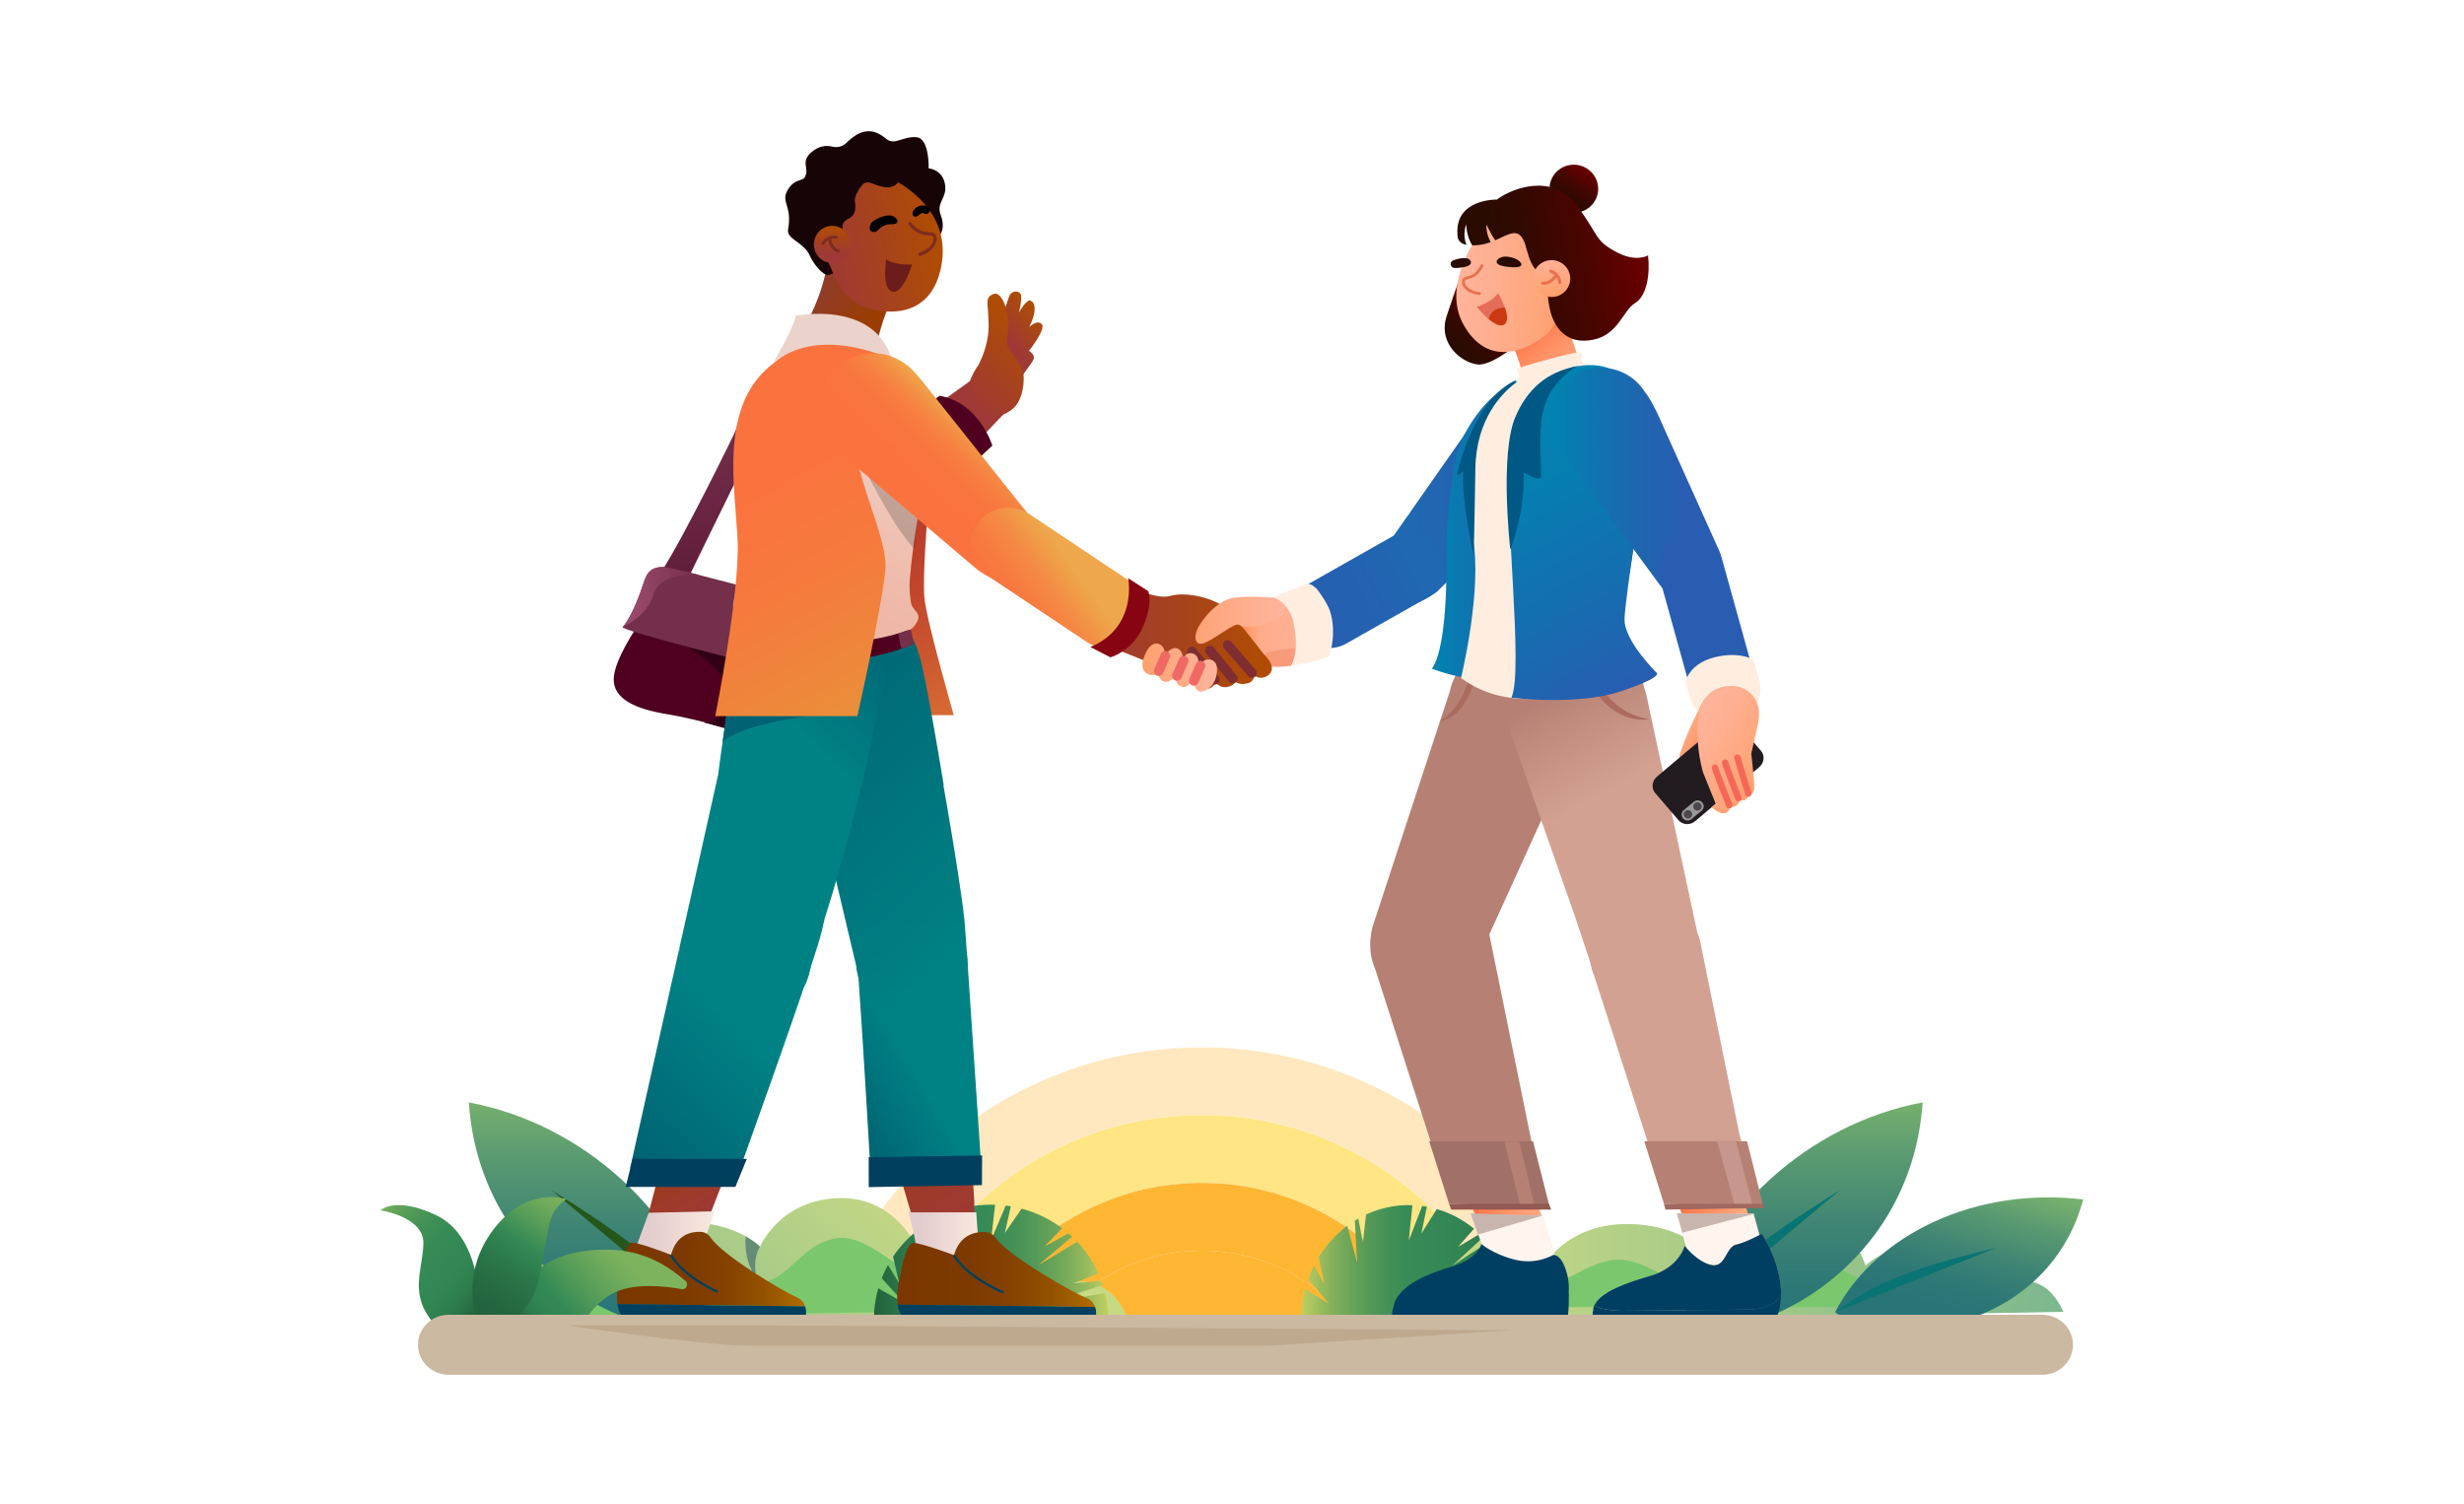 <svg xmlns="http://www.w3.org/2000/svg" width="760" height="464" fill="none" viewBox="0 0 760 464"><g clip-path="url(#a)"><path fill="url(#b)" d="M395.487 185.088c-1.282-.489-2.187-.669-2.187-.669s-.049-.006-.128-.012a10.5 10.5 0 0 0-4.346.762c-3.156 1.107-8.838 3.716-9.382 3.968 0 0-5.774 2.787-6.636 6.233-.862 3.444.529 11.854 19.749 10.247 0 0 3.376.183 5.624-.291 0 0 5.997-2.109 5.884-9.392-.104-6.656-5.465-9.658-8.581-10.843z"/><path fill="url(#c)" d="M384.089 193.214c.276-.015 2.456-.663 3.594-.21s.263 7.073.263 7.073l-7.658-5.361 3.798-1.502z"/><path fill="#E9714D" d="M389.674 201.88s-4.52 2.21-6.159 3.677c0 0 3.886.507 8.721.084l.159-.018c.416.03 3.193.21 5.789-.303 0 0 3.841-1.344 5.251-5.438 0 0-11.284.174-13.758 1.995z" opacity=".32"/><path fill="#FFE584" d="M441.502 372.868c10.266 10.069 18.036 21.893 23.015 34.758-4.979-12.865-12.749-24.692-23.015-34.758"/><path fill="#FFB633" d="M370.722 385.781c-15.257 0-29.688 5.915-40.636 16.653a59 59 0 0 0-4.7 5.193h90.678a59 59 0 0 0-4.7-5.193c-10.951-10.741-25.382-16.653-40.639-16.653z"/><path fill="#FFE8C0" d="M370.721 323.062c-54.577 0-101.054 35.757-116.286 84.565h22.492c4.978-12.865 12.749-24.692 23.015-34.759 19-18.636 44.137-28.9 70.779-28.9s51.78 10.264 70.78 28.9c10.266 10.07 18.036 21.894 23.015 34.759h22.489c-15.232-48.808-61.706-84.565-116.287-84.565z"/><path fill="#FFE584" d="M370.722 343.968c-26.642 0-51.78 10.264-70.78 28.9-10.266 10.069-18.036 21.893-23.015 34.758h23.278c3.759-7.277 8.728-14.013 14.808-19.976 14.975-14.689 34.758-22.779 55.709-22.779s40.734 8.09 55.709 22.779c6.076 5.96 11.046 12.699 14.807 19.976h23.278c-4.978-12.865-12.749-24.692-23.015-34.758-19-18.636-44.137-28.9-70.779-28.9M299.942 363.045c-10.266 10.069-18.036 21.893-23.015 34.758 4.979-12.865 12.749-24.692 23.015-34.758"/><path fill="#FFB633" d="M426.431 387.653c-14.975-14.688-34.761-22.778-55.709-22.778s-40.734 8.09-55.709 22.778c-6.077 5.96-11.046 12.7-14.807 19.977h25.177a59 59 0 0 1 4.7-5.192c10.951-10.741 25.382-16.653 40.636-16.653s29.688 5.915 40.639 16.653a58 58 0 0 1 4.7 5.192h25.177c-3.758-7.277-8.727-14.014-14.807-19.977z"/><path fill="url(#d)" d="M423.443 407.306s2.874-14.92 15.682-11.929c0 0 5.694-12.511 18.816-12.823 11.499-.273 16.988 9.841 16.988 9.841s6.795-14.853 26.92-14.853c15.682 0 22.737 7.696 22.737 7.696s6.272-15.279 25.352-15.279 25.483 20.397 25.483 20.397 8.648-8.57 23.131-5.864c12.544 2.342 18.816 12.676 18.816 12.676s12.022-7.937 19.08 7.456l-213.005 3.879"/><path fill="#7BC76D" d="M453.162 402.207s6.272-11.374 18.293-7.898 13.067-2.528 24.306-5.369c11.238-2.844 21.171 10.108 30.055 7.583 8.886-2.529 11.761-12.004 22.214-13.9 10.455-1.896 20.908 13.27 30.84 12.952 9.933-.315 22.214-1.581 34.762 7.583H434.079s8.624-9.161 19.08-.948z"/><path fill="#63A649" d="M616.176 397.471s-.086 3.014-2.875 5.12c0 0 4.966.105 6.535-6.635 0 0-2.614.711-3.657 1.515zM524.589 385.238c-1.285-1.463-4.431-3.275-4.431-3.275-.646 8.318 3.321 13.162 3.321 13.162-1.294-6.635 1.107-9.89 1.107-9.89z"/><path fill="url(#e)" d="M133.476 406.203s2.869-14.641 15.648-11.707c0 0 5.682-12.277 18.78-12.586 11.477-.27 16.954 9.658 16.954 9.658s6.78-14.577 26.865-14.577c15.649 0 22.691 7.552 22.691 7.552s6.26-14.994 25.3-14.994 25.428 20.016 25.428 20.016 8.63-8.408 23.082-5.757c12.52 2.298 18.78 12.439 18.78 12.439s13.321-5.729 20.364 9.377l-213.889 1.746"/><path fill="#859E59" d="M325.808 396.547s-.086 2.958-2.869 5.024c0 0 4.955.102 6.52-6.511 0 0-2.608.698-3.651 1.484z"/><path fill="#174269" d="M234.411 384.544c-1.282-1.437-4.422-3.213-4.422-3.213-.646 8.165 3.315 12.919 3.315 12.919-1.291-6.512 1.103-9.703 1.103-9.703z" opacity=".47"/><path fill="#7BC76D" d="M322.939 401.574h-.465c-12.241-8.38-24.189-7.193-33.886-6.89-9.912.309-20.343-14.571-30.777-12.712-10.431 1.86-13.303 11.162-22.168 13.642-8.868 2.481-18.78-10.231-29.994-7.442-11.214 2.79-12.26 8.681-24.256 5.271-11.997-3.411-18.257 7.75-18.257 7.75s-.168-.138-.48-.36c-1.355-.987-2.679-1.685-3.954-2.159-5-2.043-13.343-3.021-20.291 7.969l189.617-2.711-5.086-2.361z"/><path fill="url(#f)" d="m450.736 402.162 15.452-5.579a35 35 0 0 0-.4-1.269l-7.979.777 7.107-3.123a36 36 0 0 0-5.987-9.787l-11.022 7.274 9.581-8.849a37 37 0 0 0-1.03-1.014l-6.731 4.011 4.92-5.603c-3.379-2.766-7.266-4.851-11.486-6.065l-4.755 7.549 1.7-8.266q-.718-.132-1.446-.228l-4.138 10.663 1.128-10.915c-.376-.012-.752-.024-1.128-.024a31.2 31.2 0 0 0-13.174 2.915c-.49 4.185-.933 8.069-.933 8.456 0 .42-.713-3.293-1.45-7.226q-.545.31-1.079.642l.709 13.018-3.036-11.425c-3.486 2.606-6.483 5.912-8.817 9.727l1.75 8.273-3.19-5.687a36 36 0 0 0-1.762 4.1l6.364 7.658-7.333-4.547a38 38 0 0 0-1.251 9.706h66.401c0-2.835-.312-5.594-.896-8.237l-16.095 3.078z"/><path fill="url(#g)" d="m323.343 401.91 16.819-5.555a35 35 0 0 0-.434-1.263l-8.685.774 7.734-3.111a35.4 35.4 0 0 0-6.517-9.742l-11.997 7.241 10.431-8.81q-.55-.517-1.122-1.011l-7.327 3.993 5.358-5.579a36.2 36.2 0 0 0-12.502-6.038l-5.174 7.516 1.853-8.23a34 34 0 0 0-1.575-.228l-4.504 10.615 1.229-10.867a36.596 36.596 0 0 0-15.569 2.879c-.535 4.164-1.015 8.033-1.015 8.42 0 .42-.777-3.279-1.578-7.196-.395.207-.789.42-1.174.639l.77 12.958-3.306-11.374a35.9 35.9 0 0 0-9.596 9.682l1.902 8.237-3.471-5.663a35 35 0 0 0-1.917 4.082l6.93 7.625-7.985-4.526a34.8 34.8 0 0 0-1.361 9.664h72.281c0-2.823-.339-5.567-.972-8.201l-17.52 3.063z"/><path fill="url(#h)" d="M218.909 407.969c-8.703-33.675-38.929-61.313-74.311-67.942 3.568 53.143 55.32 76.731 74.311 67.942"/><path fill="#25571C" d="M218.91 407.969c-12.997-17.988-29.493-28.666-48.774-40.877z"/><path fill="url(#i)" d="M518.709 407.969c8.704-33.675 38.93-61.313 74.312-67.942-3.569 53.143-55.321 76.731-74.312 67.942"/><path fill="#097473" d="M518.705 407.969c12.997-17.988 29.493-28.666 48.774-40.877z"/><path fill="url(#j)" d="M566.008 404.736c12.844-24.539 43.978-38.676 76.541-34.753-11.205 41.367-60.923 46.688-76.541 34.753"/><path fill="#097473" d="M566.012 404.736c14.309-10.937 30.633-15.148 49.675-19.854z"/><path fill="url(#k)" d="M285.885 161.632s-1.297 16.005-.777 22.613c.517 6.605 9.067 36.333 9.067 36.333h-17.354V120.473s9.844 4.574 9.067 41.159z"/><path fill="url(#l)" d="m516.085 367.179 3.97 10.84h20.204l-3.107-10.333z"/><path fill="#D3A192" d="M524.332 290.173a16.5 16.5 0 0 0-1.755-4.31c-4.7-8.063-15.223-10.835-23.504-6.191-7.676 4.304-10.725 13.47-7.386 21.209l18.768 58.317q.016.054.033.107l.291.906.049-.018c.223.534.48 1.059.78 1.575 3.764 6.461 12.195 8.681 18.831 4.958 5.933-3.329 8.416-10.282 6.181-16.335l-12.263-60.227-.022.006z"/><path fill="#B68174" d="m507.161 352.017 6.076 19.31 30.648.762-5.018-20.072z"/><path fill="#C7978E" d="m529.641 352.017 5.437 19.817 5.572.213-5.226-20.03z"/><path fill="#A0685F" d="M513.237 371.327H543.8l.431 1.272-30.566.507z"/><path fill="#FFF4EE" d="m540.901 374.348 5.52 20.237-23.477.822-5.651-20.813z"/><path fill="#C8B5AE" d="m541.275 374.347-22.37 5.873-1.728-5.987z"/><path fill="url(#m)" d="M543.819 381.192a6 6 0 0 0-.193-.309c-.131-.21-.208-.321-.208-.321s-4.66 2.598-7.886 3.342c-3.227.741-3.227 7.052-7.526 6.308-4.3-.744-8.373-5.567-8.373-5.567s-1.664 6.308-10.624 8.905c-8.346 2.418-15.443 5.159-17.248 9.122.808.489 3.279 1.641 8.645 1.641 6.811 0 38.355-.372 38.355-.372s8.122.393 10.584-4.488c.147-8.281-4.177-16.044-5.529-18.261z"/><path fill="#003F61" d="M538.755 403.94s-31.544.372-38.354.372c-5.367 0-7.838-1.151-8.645-1.64a5 5 0 0 0-.315.897c-.074.305-.052.578.042.824l-.174-.024s-.587 3.651 1.924 5.507c2.507 1.857 39.788.741 44.446.741 4.657 0 8.245-.372 8.245-.372s.37-.396.822-1.268c1.814-3.063 2.535-6.332 2.593-9.527-2.464 4.88-10.584 4.487-10.584 4.487z"/><path fill="#003F61" d="M543.819 381.192a6 6 0 0 0-.193-.309c-.131-.21-.208-.321-.208-.321s-4.66 2.598-7.886 3.342c-3.227.741-3.227 7.052-7.526 6.308-4.3-.744-8.373-5.939-8.373-5.939s-1.664 6.68-10.624 9.277c-8.346 2.418-15.443 5.159-17.248 9.122.808.489 3.279 1.641 8.645 1.641 6.811 0 38.355-.372 38.355-.372s8.122.393 10.584-4.488c.147-8.281-4.177-16.044-5.529-18.261z"/><path fill="url(#n)" d="m452.189 367.179 3.969 10.84h20.205l-3.107-10.333z"/><path fill="#B68174" d="M459.14 287.206a17.8 17.8 0 0 0-1.884-4.625c-5.046-8.656-16.342-11.632-25.232-6.644-8.242 4.622-11.514 14.461-7.93 22.769l20.147 62.603q.018.06.037.114l.311.972.052-.018q.357.86.838 1.689c4.043 6.934 13.092 9.316 20.214 5.324 6.37-3.573 9.034-11.038 6.633-17.535L459.161 287.2l-.024.006z"/><path fill="#A17168" d="m440.819 352.017 6.137 19.31 30.964.762-5.074-20.072z"/><path fill="#B68174" d="m463.986 352.104 4.951 19.76h4.377l-4.722-19.76z"/><path fill="#935952" d="M446.957 371.327h30.788l.692 1.779h-30.826z"/><path fill="#FFF4EE" d="m475.963 374.912 4.373 14.745h-21.159l-5.504-15.063z"/><path fill="#C8B5AE" d="m475.963 374.912-20.073 5.873-2.33-6.491z"/><path fill="#003F61" d="M483.397 393.173c-.96-3.768-2.19-5.123-2.899-5.606-.343-.297-.798-.474-1.398-.501 0 0-5.116 3.197-11.938 1.458-6.82-1.743-10.251-4.833-10.251-4.833s-.703 4.56-9.587 7.142c-6.257 1.821-11.028 4.098-13.627 6.356 0 0-3.789 2.862-3.829 6.107-.036 3.246 1.636 6.767 7.269 6.227 6-.267 19.45-2.513 25.621-1.602 6.719.993 12.41.279 14.676-1.247l5.244-1.542s2.15-6.329.716-11.956z"/><path fill="#003F61" d="m483.893 398.902-.049.039q-.002-.1-.003-.102l-.156.228c-.719.555-3.251 2.351-6.832 3.122-4.263.921-27.954 2.13-36.581 3.135s-10.29-2.688-10.29-2.688c-.117.3-.217.594-.312.885-.438 1.626-.884 4.982 2.03 7.031 3.957 2.781 19.444-.15 25.642-.027 4.961.099 13.97.177 18.838-.471 0 0 4.734-.441 6.401-1.623 1.495-1.059 1.315-7.924 1.263-9.334q.02-.096.043-.192z"/><path fill="#B68174" d="M487.962 225.335a20.3 20.3 0 0 0 1.376-5.582c1.144-11.44-7.455-21.629-19.204-22.76-10.89-1.047-20.661 6.062-22.942 16.218l-23.642 72.045q-.025.066-.043.132l-.367 1.119.061.018a16 16 0 0 0-.361 2.136c-.917 9.166 5.973 17.328 15.386 18.234 8.418.809 16.002-4.467 18.165-12.145l31.599-69.403-.028-.009z"/><path fill="#AB6B5F" d="M444.069 222.353s6.909.339 10.707-12.364l-1.554-1.184s-2.244 9.823-9.153 13.551z"/><path fill="url(#o)" d="m523.66 288.274-15.954-74.382-.028.006a22 22 0 0 0-.599-1.905c-1.688-10.213-10.716-18.012-21.606-18.012a22.05 22.05 0 0 0-12.259 3.687c-6.63 3.803-8.952 9.469-9.612 14.181-.508 3.612-.083 7.289 1.125 10.733l21.113 60.248 5.557 16.668q.02.068.043.132l.373 1.119.058-.021c.284.657.608 1.305.985 1.937 4.743 7.949 15.204 10.592 23.366 5.903 7.3-4.193 10.285-12.828 7.438-20.291z"/><path fill="#AB6B5F" d="M491.617 212.732s6.4 10.684 17.153 9.058c0 0-10.976-.909-15.447-11.542l-1.706 2.487z"/><path fill="url(#p)" d="M309.199 118.352c-5.009-4.743-9.844-.933-9.844-.933l-54.137 38.873c-10.361 10.163-7.771 15.244-1.554 20.325s20.205-1.017 20.205-1.017l45.85-48.019s4.489-4.487-.517-9.232z"/><path fill="#D94C24" d="m276.299 131.903 13.728-9.655s10.361 1.272 15.541 15.498l-38.856 38.874s-14.764 9.91-24.608.762c-9.844-9.146-1.813-17.784 6.217-25.154 8.031-7.367 27.975-20.325 27.975-20.325z"/><path fill="#4E001E" d="M285.713 125.155s9.661 2.903 15.459 16.743l4.917-4.442s-4.039-13.327-16.336-15.376z"/><path fill="url(#q)" d="M307.527 102.658c.269-.609 3.345-10.597 3.993-11.773.649-1.173 3.104-1.458 3.398.219s-.63 5.294-.63 5.294 2.272-4.11 3.541-3.68c1.269.429 2.266 2.79-.37 8.203 0 0 2.361-2.453 3.844-.975 1.48 1.479-3.929 8.279-3.929 8.279s2.174 1.131 1.324 2.802c-.85 1.67-3.254 4.325-4.428 6.584-1.175 2.255.302 3.221-2.927 4.253s-10.052-5.069-3.819-19.203z"/><path fill="url(#r)" d="M306.273 90.744c-2.535 1.197-1.489 2.439-1.339 9.2.131 5.948-2.312 11.095-3.263 12.871a8.8 8.8 0 0 0-.976 1.499c-1.504 2.556-3.911 7.835-.773 11.489 4.278 4.979 11.675 2.369 13.993-1.509 1.667-2.79 1.857-6.167 1.832-7.844v-.093c-.012-.597-.049-.957-.049-.957l-.033-.006a7 7 0 0 0-.551-1.841c-1.156-2.64-3.856-5.523-4.266-6.689-.679-1.935.401-4.836.116-8.285-.284-3.45-2.153-9.031-4.688-7.835z"/><path fill="#4E001E" d="M196.636 193.096s-7.238 10.421-7.342 16.333 6.116 9.181 16.409 10.849c10.294 1.668 23.517 5.891 23.517 5.891l4.269-21.15-36.391-11.95"/><path fill="#320014" d="M205.653 196.036s19.505 9.02 18.673 18.153c-.832 9.134-7.18 8.669-7.18 8.669l12.079 3.311 4.269-21.149-27.841-8.987z"/><path fill="url(#s)" d="M263.588 105.421s-22.767-8.14-37.207 28.52c0 0-15.224 31.401-22.425 42.434l8.44 1.715s9.052-18.66 18.948-38.693c9.896-20.034 16.003-35.044 32.241-33.976z"/><path fill="#742F4B" d="M231.594 181.507s-19.77-5.201-24.468-6.29c-4.697-1.089-7.385.432-8.926 5.522-1.541 5.087-4.85 11.641-6.177 12.628-1.331.987 41.467 11.653 41.467 11.653z"/><path fill="url(#t)" d="m215.809 177.362-10.306-2.316s-4.944-1.257-6.516 3.377c-1.569 4.635-4.334 12.52-6.964 14.947 0 0 7.682-3.176 9.575-10.102s14.211-5.906 14.211-5.906"/><path fill="url(#u)" d="m300.664 378.673-.168-8.237-4.282-70.878-.094-1.575q.016-.175.024-.35a12.6 12.6 0 0 0-.856-3.297c-1.866-4.58-6.153-7.835-11.067-8.962a18.55 18.55 0 0 0-7.854.53c-2.146.621-4.027 1.587-5.581 2.79-.247.156-.519.36-.816.621a6 6 0 0 0-.679.714c-2.297 2.363-3.523 5.336-3.336 8.359v.51c0 .39.012.819.033 1.302.058 4.013.49 21.189 3.548 33.562q.235.948.483 1.889l-.181-.369 5.756 20.523 6.945 23.573c.052.282.104.555.153.81h.061q.131.554.354 1.104a8.3 8.3 0 0 0 1.419 2.297c2.37 2.739 6.462 4.026 10.224 2.94 3.853-1.113 6.162-4.373 5.911-7.853z"/><path fill="url(#v)" d="M264.197 295.539a16.471 16.471 0 0 0 .606 6.215c-.239-3.23-.422-5.372-.523-5.849q-.028-.139-.08-.363z"/><path fill="url(#w)" d="M298.453 297.174q-.09-1.314-.178-2.538c-1.201-8.144-8.345-14.401-16.984-14.401s-16.3 6.722-17.092 15.304l.08.363c.101.48.284 2.618.523 5.849 1.189 16.14 3.715 59.54 3.715 59.54l34.242.477s-2.71-41.738-4.306-64.594"/><path fill="#00405E" d="m267.927 356.93.022.77.006 8.462 34.914-.621.052-9.148z"/><path fill="url(#x)" d="M282.492 386.409c-.119.438.303-.399-.238-3.893-.33-2.142-2.034-8.567-2.034-8.567h20.902l.908 13.237-3.862 4.283-10.452.78-5-4.673-.227-1.167z"/><path fill="url(#y)" d="M276.874 402.405c-.294-1.988-.196-4.85.761-8.953.694-4.179 1.881-7.955 2.991-9.431l.043-.108v.051c.293-.372.581-.585.85-.6.459-.036 1.251.111 2.242.345v.015c3.838.927 10.501 3.42 10.501 3.42 1.774-6.317 6.538-7.226 9.547-7.133h.046a4.1 4.1 0 0 1 3.22 1.758c3.844 5.504 22.832 16.326 27.612 18.411.138.057.257.114.364.156 1.651.66 2.446 1.823 2.792 3.029l-.208-.228-60.764-.726z"/><path fill="#00405E" d="m337.734 407.57-58.14-.695s-1.315-.321-2.166-2.373l-.021-.024-.009-.054a9 9 0 0 1-.52-2.019l60.764.726.208.228c.587 2.046-.116 4.208-.116 4.208zM309.26 398.952l.318-.626c-.11-.045-11.175-4.698-14.976-11.345l-.679.315c3.921 6.86 14.872 11.465 15.334 11.656z"/><path fill="url(#z)" d="M298.276 294.636c-.382-5.408-.685-9.454-.841-11.146-.461-4.955-3.192-22.952-6.471-41.348l.12.03s-5.095-31.252-7.279-39.129c-2.183-7.876-5.581-11.179-5.581-11.179h-36.146c-1.465 10.229 1.437 24.575 3.507 32.908.97 4.823 2.358 10.294 4.349 16.716 1.453 4.679 2.973 9.97 4.459 15.375a48172 48172 0 0 0 10.254 43.406l.045-.042q.054.715.117 1.521c2.067 7.019 8.663 12.154 16.486 12.154 9.443 0 17.104-7.481 17.162-16.731l-.178-2.538z"/><path fill="#282828" d="M231.529 303.689c2.309.759 3.939 2.855 3.951 5.243.006.99-.257 1.941-1.095 2.492-2.321 1.521-9.727-.417-11.229-2.93s-1.318-7.127.089-7.244c0 0 0-3.104.819-3.437.823-.333 1.985.141 1.985.141l.771-3.798 6.049 1.182-.53 3.845s3.533-.051 3.34.897c-.193.951-.336 2.28-.82 2.184-.483-.093-2.856-.804-2.856-.804s.728 1.377.147 1.755c-.581.381-1.548.192-1.548.192s.389.105.927.282"/><path fill="url(#A)" d="M249.232 199.699c-11.55-1.257-21.957 6.908-23.238 18.237q-.082.733-.113 1.461l-7.202 58.778-.162 1.323-.144 1.146a14.6 14.6 0 0 0 .156 4.625c.404 3.992 2.771 7.415 6.138 9.334a12.55 12.55 0 0 0 7.333 1.593c5.923-.51 10.654-5.093 11.263-10.879 2-.561 5.859-4.053 7.562-9.227l.056-.165 14.755-46.297a20.3 20.3 0 0 0 2.183-7.139c1.282-11.329-7.043-21.536-18.593-22.793z"/><path fill="#333" d="M241.083 283.658c-3.82.24-6.471-2.157-8.465-5.084-1.526-2.241-3.278-4.569-6.284-4.626-.746-.015-.646.75.079.81 3.593.291 5.321 6.599 7.41 8.882 1.954 2.136 4.391 2.423 7.26 1.602.975-.279 1.052-1.65 0-1.584"/><path fill="#545454" d="M223.395 298.886s-.061-1.967 2.799-1.313c2.859.656 8.941 1.85 8.941 1.85s-8.697-.954-9.792-.834c-1.094.12-2.097 2.664-2.097 2.664l.153-2.364z"/><path fill="#888" d="M231.227 211.988s-1.429.192-2.588 4.134c-1.437 4.886-.094 5.825 1.055 5.921 1.15.093.768-3.288 2.682-6.86 1.499-2.793 1.245-4.229-1.149-3.195"/><path fill="#777676" d="M231.203 276.411s4.275 7.145 8.409 7.316c5.78.24 6.759-3.022 6.759-3.022s-2.627 2.305-7.584.716c-3.364-1.079-6.383-3.658-7.584-5.01"/><path fill="url(#B)" d="m276.214 189.156-9.498-1.356h-19.168c-11.138 0-16.318 3.047-19.168 11.179-2.569 7.328-6.187 34.671-6.878 39.998l-11.263 50.362q-.06.215-.116.429l-.187.831a19.7 19.7 0 0 0-.379 3.842c0 11.029 9.113 19.968 20.358 19.968 8.688 0 16.104-5.342 19.024-12.859l.578-1.722c.483-1.697.749-3.488.756-5.336v.036c0 1.869-.267 3.672-.756 5.387 1.74-5.21 3.067-9.367 3.676-11.653.398-1.491.844-3.428 1.327-5.702l-.061.429s13.816-42.008 21.758-93.839z"/><path fill="url(#C)" d="M249.517 299.918q-.28.843-.578 1.722.327-.845.578-1.722"/><path fill="url(#D)" d="m209.936 290.688.187-.831a18 18 0 0 0-.187.831"/><path fill="#006272" d="M223.958 220.83h25.664s-20.425 2.372-26.709 7.957l1.049-7.957"/><path fill="url(#E)" d="m209.472 338.138 23.868-.474-14.33 36.99-19.196.438z"/><path fill="url(#F)" d="M229.915 275.325c-9.602 0-17.645 6.521-19.792 15.295l-.186.831a19.5 19.5 0 0 0-.37 3.455c0-.126-.009-.249-.009-.378 0-1.314.134-2.598.379-3.842l-15.578 69.648 33.841.24s12.293-34.065 19.761-56.049q.547-1.03.976-2.123.293-.879.578-1.722c.489-1.716.755-3.518.755-5.387 0-11.029-9.113-19.968-20.358-19.968z"/><path fill="url(#G)" d="m195.343 386.994 4.749-12.922 20.331-.462-6.126 17.544-12.605.675z"/><path fill="#00405E" d="M192.979 366.092h33.844l3.544-8.655h-35.229z"/><path fill="url(#H)" d="M190.435 402.234c-.278-1.98-.183-4.823.728-8.905.661-4.158 1.792-7.91 2.85-9.38q.018-.054.04-.108v.051c.281-.369.554-.582.807-.597.438-.036 1.19.111 2.132.342v.015c3.651.921 9.985 3.396 9.985 3.396 1.691-6.284 6.22-7.187 9.082-7.1h.043c1.248.042 2.373.714 3.061 1.748 3.655 5.472 21.7 16.222 26.245 18.294.131.057.244.114.345.156 1.572.654 2.324 1.812 2.655 3.012l-.196-.228-57.777-.69z"/><path fill="#00405E" d="m248.298 407.339-55.281-.659s-1.251-.318-2.055-2.358l-.021-.024-.01-.054a9.2 9.2 0 0 1-.495-2.007l57.776.69.196.228c.557 2.034-.113 4.184-.113 4.184zM221.227 398.785l.303-.624c-.107-.045-10.624-4.667-14.232-11.275l-.646.315c3.725 6.821 14.132 11.392 14.575 11.584"/><path fill="#4E001E" d="m229.956 192.206-1.404 5.645s10.22 6.155 27.171 5.927c16.924-.225 25.502-5.138 25.502-5.138l-1.82-7.226z"/><path fill="url(#I)" d="M244.071 107.149c8.679-11.788 10.651-23.507 10.651-23.507q.062-.08.122-.156c5.796-7.49 26.707-2.232 21.955 5.72a46.6 46.6 0 0 0-3.551 7.37c-2 5.255-2.936 10.219-4.29 14.799-1.973 6.671-33.566 7.562-24.887-4.226"/><path fill="#170406" d="M288.937 73.596s3.177-2.109 1.214-7.289c-1.444-3.81 1.881-5.069 1.382-9.1-.611-4.955-5.101-5.276-5.101-5.276s.331-9.317-3.813-9.623c-4.141-.306-6.679 2.625-9.217.55-2.539-2.08-4.933-3.072-8.028-1.87-1.556.606-3.085 1.89-4.223 3.015-1.153 1.143-2.813 1.626-4.391 1.233-2.221-.555-4.428-.084-6.493 1.733-3.581 3.156-.391 4.878-2.061 7.733-.725 1.236-3.107.384-5.153 3.738-2.446 4.007 1.379 4.703.025 12.364-.535 3.03 4.862 3.818 6.734 8.113 1.107 2.54 4.021 6.053 5.611 5.894 1.593-.159 33.511-11.215 33.511-11.215z"/><path fill="url(#J)" d="M255.145 68.857c3.921-4.001 2.294-6.647 6.373-11.107 4.08-4.458 11.875-3.372 11.875-3.372s20.942 8.282 16.85 28.112c-3.364 16.296-17.486 14.334-23.71 12.226q-.041-.014-.082-.027a19.7 19.7 0 0 1-6.526-5.154 29 29 0 0 1-1.33-2.027q.063-.089.094-.126c.04-.036.043-.051 0 0a.6.6 0 0 1-.119.084 27 27 0 0 1-1.679-3.297 1.5 1.5 0 0 0-.14-.348l-.811-1.994s-4.715-8.978-.795-12.976z"/><path fill="#7F2B20" d="M287.438 76.802c-.939.903-2.217 1.632-3.526 2.109a.514.514 0 0 1-.658-.297.5.5 0 0 1 .3-.645c3.257-1.188 4.517-3.095 4.318-4.463-.113-.789-.205-.795-1.324-.888-.477-.039-1.067-.087-1.801-.234-2.56-.516-4.398-2.981-4.474-3.087a.5.5 0 0 1 .116-.701.517.517 0 0 1 .713.114c.015.024 1.685 2.255 3.85 2.69.672.135 1.229.18 1.679.22 1.131.092 2.024.164 2.25 1.745.184 1.275-.431 2.453-1.449 3.434z"/><path fill="#6C1C1A" d="M281.313 81.572s-4.948.45-7.985-1.57c0 0-1.428 9.155 1.911 9.971s6.074-8.401 6.074-8.401"/><path fill="#000" d="M270.698 67.408s3.422-1.734 5.086-.561c1.663 1.17 1.046 1.964.391 2.156-1.318.384-1.761-.147-3.458.567-1.698.711-2.025 2.076-3.236 1.986-.988-.075-1.529-.882-1.168-1.716s.03-1.212 2.382-2.43zM285.57 63.49s-1.915-.59-3.361.891c-1.447 1.482-.581 2.646.428 2.43.774-.165.948-.957 1.798-1.086.85-.126 1.144.74 1.936.009.792-.732.529-1.764-.807-2.244z"/><path fill="#170406" d="M279.115 49.708c-1.691-1.227-6.168-3.857-13.899-3.452s-14.309 10.243-14.309 10.243-1.544 2.958-1.725 5.324a.8.8 0 0 0-.128.222c-1.08 2.736 1.581 11.194 1.672 13.723.089 2.528 3.566 4.298 6.673 2.204s2.67-4.625 2.462-7.294c-.076-.966.135-1.647.434-2.127a4.3 4.3 0 0 1 1.334-1.053c2.091-1.086 2.425-2.702 2.07-5.2-.11-.78.085-1.609.413-2.376.281-.492.538-1.008.81-1.494.618-.948 1.236-1.599 1.236-1.599 1.932-1.53 3.296.519 6.966.918s4.223-2.64 5.89-3.189l2.192-1.193c-.648-1.63-1.397-3.156-2.088-3.66z"/><path fill="url(#K)" d="M252.665 79.433c-2.177-2.235-2.159-5.861.043-8.099 2.202-2.237 5.752-2.24 7.93-.006s2.159 5.861-.043 8.1c-2.202 2.237-5.752 2.24-7.93.005"/><path fill="#7F2B20" d="M258.295 77.787c.132.038.217.053.236.056a.487.487 0 0 0 .562-.371c.049-.246-.122-.48-.385-.525-.089-.015-1.914-.393-2.361-3.339-.037-.249-.284-.42-.547-.38-.263.038-.447.27-.41.518.462 3.024 2.254 3.84 2.908 4.04z"/><path fill="#7F2B20" d="M253.681 75.567a.5.5 0 0 0 .566-.204 3.64 3.64 0 0 1 3.562-1.737.49.49 0 0 0 .566-.366c.052-.246-.119-.483-.379-.531-.994-.18-3.232.045-4.578 2.169a.44.44 0 0 0 .165.624q.048.025.095.042z"/><path fill="url(#L)" d="M266.892 106.159c-21.337-8.117-41.483 11.773-39.487 36.945 1.046 13.179 1.15 25.513 1.016 34.275-.419 1.467-1.71 5.267-2.282 9.064-.192 1.284.734 3.543 1.612 4.686l1.266 1.127s7.541 5.759 24.119 6.098c11.199.228 20.893-1.706 26.829-3.941 0 0 1.434.156 2.933-2.666 1.495-2.823-1.612-3.276-1.958-6.098s-.691-4.293 0-10.163q.051-.444.034-.726c.789-6.914 1.869-13.86 2.755-19.511 2-12.763 4.505-40.983-16.834-49.099z"/><path fill="#000" d="M267.741 146.655s8.336 16.6 14.309 22.698c0 0 .825-9.956 1.529-13.63z" opacity=".19"/><path fill="#EBD3CB" d="M238.225 112.341s6.477-10.873 7.253-14.952c0 0 24.092-4.893 29.529 13.32 0 0-27.458-9.241-36.782 1.632"/><path fill="#742F4B" d="M277.078 195.409s.691 4.325.951 4.559 3.887-1.256 3.887-1.256l-.952-4.56z"/><path fill="url(#M)" d="M275.007 110.709s-11.226 2.562-11.914 18.825 10.706 35.571 10.015 45.733c-.691 10.163-8.663 45.614-8.663 45.614h-43.838s7.599-37.821 6.908-54.081-6.217-42.686 11.743-55.218c0 0 10.707-11.224 35.746-.87z"/><path fill="url(#N)" d="M389.728 201.712s-8.562-11.311-11.987-14.29-11.899-4.988-16.676-3.632c-4.021 1.14-10.535-2.043-10.535-2.043l-.028.069a10 10 0 0 0-4.012-.834c-5.462 0-9.893 4.344-9.893 9.704 0 4.265 2.807 7.886 6.707 9.184l-.007.018s23.248 9.086 24.254 10.391 4.184 2.558 5.541 2.024 1.899-1.751 1.899-1.751 1.462 1.886 3.744 1.298 2.244-1.637 2.244-1.637 1.061 1.199 3.798.563c2.187-.506 2.016-2.54 2.016-2.54 2.244 1.863 4.431 0 4.431 0 3.092-2.454-1.502-6.527-1.502-6.527z"/><path stroke="#7F2D30" stroke-linecap="round" stroke-linejoin="round" stroke-width="3" d="m386.15 207.599-7.477-8.644M380.233 209.308l-7.012-8.671M374.696 209.632l-7.015-8.671"/><path fill="url(#O)" d="m317.579 159.122-7.603-9.545v.081s-.724-.945-1.951-2.531l-23.685-29.735c-1.758-2.06-3.119-3.563-3.834-4.169a19.3 19.3 0 0 0-7.156-3.797c-8.309-1.92-16.942 2.621-19.909 10.81-2.501 6.905-.223 14.353 5.135 18.765-.471-.237-.725-.363-.725-.363l42.914 36.477s6.719 5.981 13.728 4.232a8 8 0 0 0 1.807-.555 11 11 0 0 0 1.23-.729q.134-.082.269-.168.165-.108.284-.234.284-.216.554-.452.06-.053.116-.111c7.688-7.655-1.18-17.982-1.18-17.982z"/><path fill="url(#P)" d="M357.171 207.219s-.813 1.865-3.201.641c-2.049-1.049-2.068-3.512-.413-6.79 1.654-3.279 3.987-2.961 4.994-1.656s.626 2.687.626 2.687 2.141-2.852 4.043-2.054 1.606 3.539 1.606 3.539.758-2.771 3.119-2c2.364.77 1.633 3.992 1.633 3.992s1.682-2.826 4.043-2.055c2.364.771 1.884 4.056 1.281 5.831-.786 2.319-2.982 4.263-4.856 3.921-1.875-.345-2.095-3.966-2.095-3.966s-1.193 3.249-3.553 2.481c-2.364-.771-1.606-3.54-1.606-3.54s-1.709 2.373-3.581 2.028c-1.875-.345-2.04-3.059-2.04-3.059"/><path stroke="#EF6A64" stroke-linecap="round" stroke-linejoin="round" stroke-width="3" d="m359.422 202.317-2.034 4.662M365.07 203.802l-2.034 4.664M370.257 205.316l-2.03 4.662"/><path fill="url(#Q)" d="m304.426 177.467 30.787 20.538c5.315 3.545 12.554 2.194 16.169-3.019 3.614-5.213 2.235-12.313-3.08-15.858l-30.787-20.538c-5.315-3.545-12.554-2.194-16.169 3.019-3.614 5.213-2.235 12.313 3.08 15.858"/><path fill="#870512" d="M347.985 178.346s2.966 15.156-11.661 21.221l6.165 3.183s6.557-1.731 9.887-9.05 1.814-11.338 1.814-11.338l-6.208-4.016z"/><path fill="url(#R)" d="M485.125 128.413c-3.278-7.343-11.618-10.97-19.248-8.672a18.15 18.15 0 0 0-6.437 3.95c-.63.603-1.807 2.073-3.318 4.08l-20.232 28.867c-1.046 1.536-1.664 2.454-1.664 2.454v-.075l-6.495 9.265s-7.624 10.066.024 16.617l.116.093c.707.528 1.471.966 2.282 1.308 4.397 1.572 9.651-1.269 13.302-3.944.068-.102.141-.201.205-.306l35.612-34.306c6.388-4.103 9.018-12.241 5.853-19.331"/><path fill="url(#S)" d="M387.716 193.052c2.361-.678 12.318-2.766 7.77-7.961-1.281-.489-2.186-.669-2.186-.669s-7.37-.765-12.618-.06c-5.248.708-9.774 6.56-11.223 9.439-1.453 2.88-.853 6.035 2.7 4.233 3.554-1.806 6.652-4.38 9.034-5.318.51-.201 1.082-.018 1.685.404 0 0 2.48.612 4.841-.066z"/><path fill="url(#T)" d="M429.724 165.309 404.17 179.78c-4.915 2.783-6.598 8.947-3.761 13.767l.762 1.294c2.837 4.82 9.121 6.472 14.036 3.689l25.554-14.471c4.914-2.783 6.598-8.947 3.761-13.767l-.762-1.294c-2.837-4.82-9.121-6.472-14.036-3.689"/><path fill="#FFEEE0" d="M410.031 187.938c-.899-2.01-1.996-3.666-2.831-4.874a2 2 0 0 0-.159-.246q-.088-.116-.19-.246c-.633-.867-1.07-1.347-1.07-1.347l.012.135c-.921-.909-2.104-1.653-3.379-1.062-1.979.915-4.768 1.875-7.153 2.814-2.385.938-1.954 1.31-1.954 1.31s3.33 1.14 5.269 6.092l.012-.021s2.719 9.224-.349 14.791c2.065-.321 7.835-1.176 11.459-2.745.159-.198.281-.372.373-.504.587-1.841 2.165-7.906-.04-14.094z"/><path fill="url(#U)" d="M464.909 102.985s4.48 8.645 4.492 12.883c.012 4.241-5.908 11.524-4.535 12.949s11.52-2.352 14.743-6.227 8.214-9.319 8.214-9.319l-7.095-20.94-15.816 10.654z"/><path fill="url(#V)" d="M450.635 84.73s-1.554 4.065-4.404 12.703c-2.85 8.639 4.664 14.482 9.584 14.992 4.921.507 14.765-8.384 14.765-8.384z"/><path fill="url(#W)" d="M477.886 75.669c-4.97-2.223-4.487-5.183-9.768-7.76-5.278-2.58-9.297.804-9.297.804s-15.348 17.571-7.296 31.63c8.049 14.058 20.877 6.749 25.663 2.651l.065-.051c1.574-1.751 3.021-4.022 3.941-6.946.193-.81.34-1.587.447-2.298a2 2 0 0 0-.132-.078c-.058-.03-.049-.018 0 0 .031.012.08.027.138.033.245-1.656.287-2.96.294-3.563a1.3 1.3 0 0 1 0-.363l-.007-2.082s.924-9.755-4.045-11.977z"/><path fill="#2A0B00" d="M448.91 80.069s3.376-1.12 4.45.114c1.073 1.232-.569 2.024-1.716 2.18-1.146.156-3.257.678-3.893-.099s-.364-1.847 1.159-2.195M461.712 80.378s.801-1.56 3.461-1.185c2.661.375 4.172 1.67 4.104 2.445-.07.773-1.669.902-3.397.761-1.728-.14-4.838-.546-4.168-2.021"/><path fill="#E9714D" d="M452.852 89.838c.967.597 2.19.99 3.389 1.158a.443.443 0 0 0 .501-.372.44.44 0 0 0-.379-.495c-2.985-.417-4.416-1.817-4.511-3.02-.055-.693.022-.717.951-1 .395-.12.887-.269 1.48-.527 2.071-.906 3.156-3.35 3.199-3.452a.435.435 0 0 0-.232-.576.45.45 0 0 0-.584.228c-.009.02-.997 2.234-2.746 3-.545.236-1.01.377-1.383.491-.939.285-1.682.51-1.572 1.902.089 1.122.835 2.015 1.884 2.666z"/><path fill="url(#X)" d="M486.749 65.527c4.08-.703 6.803-4.543 6.082-8.578s-4.615-6.737-8.696-6.035-6.803 4.543-6.082 8.578 4.615 6.737 8.696 6.035"/><path fill="url(#Y)" d="M498.115 77.516c-6.541-3.638-4.82-4.994-12.055-14.511-7.235-9.518-19.474-5.118-24.352-1.455 0 0-12.908-.273-12.171 10.645-.067 1.86.869 2.955 2.801 3.339l-.018-.073s-1.349-2.669-.089-6.26c0 0 .114 3.98 1.912 6.489q.926 0 2.043-.13c1.302-.15 2.501-.482 3.611-.884-.364-.64-1.495-2.847-1.293-5.454 0 0 1.25 2.925 2.697 4.896 3.507-1.515 6.009-3.339 7.877-1.305 2.661 2.894 1.227 9.847 8.224 13.054 0 0-.331 6.16 1.079 10.81 1.41 4.649 4.96 9.673 12.893 8.132s9.303-9.068 13.009-11.293c3.707-2.226 4.713-9.044 4.046-14.752 0 0-3.676 2.397-10.217-1.242z"/><path fill="url(#Z)" d="M479.578 91.522c3.128-.538 5.215-3.48 4.661-6.573-.553-3.092-3.537-5.162-6.664-4.624-3.128.538-5.214 3.48-4.661 6.572s3.537 5.163 6.664 4.625"/><path fill="#E9714D" d="M475.941 87.823a1.3 1.3 0 0 1-.236-.042.47.47 0 0 1-.339-.576.476.476 0 0 1 .578-.336c.086.02 1.89.41 3.593-2.16a.48.48 0 0 1 .658-.135c.22.144.281.435.137.651-1.749 2.64-3.718 2.673-4.391 2.595z"/><path fill="#E9714D" d="M481.06 87.627a.47.47 0 0 1-.419-.42c-.263-2.492-2.34-3.05-2.428-3.071a.47.47 0 0 1-.346-.57.477.477 0 0 1 .575-.342c.972.237 2.878 1.356 3.144 3.89a.47.47 0 0 1-.529.516z"/><path fill="#E66C5A" d="M464.17 94.857c-.823-2.305-2.101-4.44-2.101-4.44-1.976 2.89-6.56 4.23-6.56 4.23s1.658 2.087 3.612 3.748l.03-.144s.557-3.466 5.019-3.394"/><path fill="#CB3913" d="M464.017 100.076c1.275-.91.899-3.135.153-5.22-4.462-.071-5.019 3.396-5.019 3.396l-.03.144c1.709 1.452 3.642 2.574 4.896 1.68"/><path fill="url(#aa)" d="M477.401 115.718c-1.04-.126-3.306-.195-6.171.615-10.759 2.733-17.884 13.6-20.713 20.202-3.339 7.792-4.489 31.507-4.489 31.507l.125-.234q-.042.551-.079 1.109s1.018 29.821-4.422 37.323c0 0 16.578 6.752 29.529 2.001s10.361-92.019 6.217-92.52z"/><path fill="#FFEEE0" d="M503.605 130.446c-.027-.132-.058-.258-.085-.393-3.624-17.229-17.281-17.7-24.963-16.5-1.618.147-2.725.306-4.493 1.005q-.07.02-.131.039-.087.042-.175.084c-1.183.489-2.663 1.211-4.758 2.315-6.333 3.333-10.303 10.783-10.303 10.783l.083-.018c-6.428 11.012-6.838 26.057-4.544 37.869 3.125 16.081-3.6 43.514-3.6 43.514 21.101 15.492 49.422-1.869 49.422-1.869-.566-9.259.083-23.558 3.633-56.756.887-8.294.697-14.872-.083-20.07z"/><path fill="#005885" d="M454.524 171.033s-3.838-16.543-3.177-25.691l-1.383 1.05c-.241.183-.575-.042-.504-.342 1.006-4.269 6.015-22.946 17.715-28.604.379-.183.694.354.355.609-4.272 3.216-12.217 11.215-12.459 26.381-.33 20.778-.547 26.594-.547 26.594zM494.153 154.601l8.462 22.358 1.727-11.179z"/><path fill="#FFEEE0" d="M467.731 117.902s.921-1.413.808-1.977-.288-1.466-.749-1.976c-.462-.51 17.902-5.42 19.4-5.306 1.499.114.404 1.637.633 2.54s3.165 3.276 3.165 3.276z"/><path fill="url(#ab)" d="M510.964 207.503s-10.117-9.868-9.89-16.647c.226-6.779 5.379-38.108 6.055-47.668.327-4.628.021-11.539-2.56-17.595l-.024-.084c-1.973-6.281-3.799-9.736-8.224-11.848-4.431-1.833-9.272-.729-9.272-.729l-.027-.072c-.266.048-.419.081-.419.081s-19.171 2.955-20.976 24.161 4.401 69.397.566 78.086c0 0 20.183 2.568 33.716-1.952 13.532-4.521 11.051-5.736 11.051-5.736z"/><path fill="#005885" d="M486.453 112.94c-9.945 1.872-15.544 7.571-19.067 15.745-4.893 11.35-1.553 40.82-1.553 40.82s4.584-11.017 4.146-23.741l.325.114c1.012.606 4.088 2.34 4.853 1.494.541-.597-.545-9.368.26-17.604.627-6.428 4.168-12.238 9.608-15.874z"/><path fill="url(#ac)" d="M530.388 170.129s-15.052-33.426-18.392-40.88c-2.312-5.159-3.905-7.451-4.666-8.372-3.006-4.793-8.551-7.826-14.67-7.412-8.777.594-15.4 8.057-14.795 16.666a15.3 15.3 0 0 0 1.599 5.822l-.146.063.727.989a15.7 15.7 0 0 0 1.686 2.295l29.849 40.604s7.095 10.433 15.958 5.579q.063-.038.128-.075a11 11 0 0 0 2.024-1.664c2.991-3.531 2.037-9.341.698-13.615"/><path fill="url(#ad)" d="M530.29 203.439c4.499-.912 7.7-.078 9.713.903l-8.902-32.047c-1.462-5.264-7-8.368-12.367-6.935s-8.532 6.866-7.071 12.13l9.297 33.472c.08-.438 1.22-5.876 9.33-7.523"/><path fill="url(#ae)" d="M534.388 222.579c.074-.018.15-.033.223-.054a10.1 10.1 0 0 0 3.909-2.031z"/><path fill="url(#af)" d="m541.685 210.395-1.682-6.053c-2.012-.981-5.214-1.818-9.713-.903-8.113 1.647-9.25 7.085-9.33 7.523l1.285 4.628c1.443 5.192 6.847 8.281 12.143 6.989l4.132-2.085c2.859-2.409 4.217-6.296 3.162-10.099z"/><path fill="#FFEEE0" d="m542.633 209.756-1.844-6.362c-2.208-1.032-5.725-1.911-10.661-.951-8.905 1.731-10.156 7.448-10.244 7.91l1.41 4.865c1.584 5.459 7.516 8.705 13.33 7.349l4.535-2.193c3.137-2.531 4.63-6.62 3.471-10.615z"/><path fill="url(#ag)" d="M524.991 216.825c-1.792 3.513-5.101 10.298-6.823 15.706a3 3 0 0 0-.119 1.26c.223 1.754.893 6.784 1.615 9.763.165.675.92 1.05 1.559.75 1.85-.867 3.049-4.331 3.746-9.878a3.55 3.55 0 0 1 1.233-2.258c2.761-2.346 9.789-8.825 9.877-14.056.055-3.254-4.012-5.069-5.96-4.865-2.214.234-4.134 1.62-5.128 3.572z"/><path fill="#221C20" d="m543.156 231.583-7.214-8.41c-1.263-1.47-3.56-1.59-5.132-.264l-19.724 16.629c-1.572 1.326-1.823 3.593-.563 5.063l7.214 8.411c1.263 1.469 3.56 1.589 5.131.264l19.725-16.63c1.572-1.325 1.823-3.593.563-5.063"/><path fill="#999" d="M524.826 250.077a1.785 1.785 0 0 0 .219-2.549 1.87 1.87 0 0 0-2.599-.214l-3.093 2.563a1.786 1.786 0 0 0-.218 2.549 1.87 1.87 0 0 0 2.599.214z"/><path fill="#4E464E" d="M520.633 252.465c.726 0 1.315-.577 1.315-1.289 0-.713-.589-1.29-1.315-1.29-.727 0-1.315.577-1.315 1.29 0 .712.588 1.289 1.315 1.289M523.565 250.033c.726 0 1.315-.578 1.315-1.29s-.589-1.29-1.315-1.29-1.315.578-1.315 1.29.589 1.29 1.315 1.29"/><path fill="url(#ah)" d="M542.569 219.987c.067-4.364-3.33-8.104-7.774-8.38-1.633-.102-3.309.126-4.792.675a8.5 8.5 0 0 0-5.052 4.997l-.073.195c-3.15 8.467.37 20.672.37 20.672l3.954 9.788-1.355 1.064c2.624 2.19 3.866 1.884 3.866 1.884a1.7 1.7 0 0 1-.34-.063c.306.048.624.027.93-.081a1.81 1.81 0 0 0 1.138-2.225l-.043-.141a1.92 1.92 0 0 0 1.92.27 1.804 1.804 0 0 0 1.077-2.007c.587.357 1.342.39 1.957.021.593-.354.911-.993.878-1.644 0 0 1.663.093 1.834-1.656.172-1.751-.893-10.885-.893-10.885l1.988-8.878a18 18 0 0 0 .407-3.606zm-13.367 27.953.453 1.124a7 7 0 0 1-.453-1.124"/><path stroke="#F56857" stroke-linecap="round" stroke-miterlimit="10" stroke-width="2" d="M533.398 248.374s-4.147-10.309-4.401-11.581M536.189 246.23s-3.865-9.892-4.061-10.969M539.281 244.757s-3.205-10.111-3.367-11.062"/><path fill="url(#ai)" d="M147.625 399.402c-.039-.735-.556-18.639-13.131-24.596-12.578-5.957-17.113-1.491-17.113-1.491s13.339 1.989 13.208 10.148c-.129 8.158-4.639 15.654 3.192 24.68s14.554 4.541 13.844-8.738z"/><path fill="url(#aj)" d="M158.662 403.767c.51-.828 2.18-18.12 27.84-18.33 13.312-.108 20.853 6.32 24.872 9.604 1.137.93.351 2.85-1.064 2.592-4.159-.759-15.428-2.391-22.135 1.779-10.618 6.601-9.443 17.631-17.504 14.406-13.199-5.279-12.009-10.051-12.009-10.051"/><path fill="url(#ak)" d="M147.983 409.667s14.758.735 18.26-15.331c3.501-16.065 2.052-20.114 8.483-24.446 0 0-11.15-3.971-21.156 7.658s-8.685 24.446-5.587 32.119"/><path fill="#CBB9A1" d="M629.959 405.536H138.353c-5.21 0-9.434 4.143-9.434 9.254s4.224 9.253 9.434 9.253h491.606c5.21 0 9.434-4.143 9.434-9.253s-4.224-9.254-9.434-9.254"/><path fill="#BEA88E" d="M235.735 408.817h-60.862s42.299 6.269 56.602 6.269h159.766l74.862-4.775z"/></g><defs><linearGradient id="b" x1="354.781" x2="417.129" y1="195.106" y2="195.106" gradientUnits="userSpaceOnUse"><stop stop-color="#FF9F6C"/><stop offset=".26" stop-color="#FFA67C"/><stop offset=".72" stop-color="#FFB093"/><stop offset="1" stop-color="#FFB49C"/></linearGradient><linearGradient id="c" x1="380.291" x2="388.267" y1="196.461" y2="196.461" gradientUnits="userSpaceOnUse"><stop stop-color="#FF6D3D"/><stop offset=".43" stop-color="#FF8D61"/><stop offset=".78" stop-color="#FFA278"/><stop offset="1" stop-color="#FFAA81"/></linearGradient><linearGradient id="d" x1="423.443" x2="636.451" y1="389.231" y2="389.231" gradientUnits="userSpaceOnUse"><stop offset=".12" stop-color="#C8D984"/><stop offset=".99" stop-color="#7DB88D"/></linearGradient><linearGradient id="e" x1="293.992" x2="187.209" y1="351.207" y2="460.076" gradientUnits="userSpaceOnUse"><stop offset=".12" stop-color="#C8D984"/><stop offset=".99" stop-color="#7DB88D"/></linearGradient><linearGradient id="f" x1="467.727" x2="401.326" y1="389.516" y2="389.516" gradientUnits="userSpaceOnUse"><stop stop-color="#22613C"/><stop offset=".05" stop-color="#266A42"/><stop offset=".15" stop-color="#2E7B4D"/><stop offset=".26" stop-color="#338553"/><stop offset=".4" stop-color="#358956"/><stop offset=".5" stop-color="#388B56"/><stop offset=".6" stop-color="#449157"/><stop offset=".7" stop-color="#589B58"/><stop offset=".81" stop-color="#75A95A"/><stop offset=".91" stop-color="#98BB5D"/><stop offset="1" stop-color="#C2D060"/></linearGradient><linearGradient id="g" x1="269.557" x2="341.838" y1="389.324" y2="389.324" gradientUnits="userSpaceOnUse"><stop stop-color="#22613C"/><stop offset=".05" stop-color="#266A42"/><stop offset=".15" stop-color="#2E7B4D"/><stop offset=".26" stop-color="#338553"/><stop offset=".4" stop-color="#358956"/><stop offset=".5" stop-color="#388B56"/><stop offset=".6" stop-color="#449157"/><stop offset=".7" stop-color="#589B58"/><stop offset=".81" stop-color="#75A95A"/><stop offset=".91" stop-color="#98BB5D"/><stop offset="1" stop-color="#C2D060"/></linearGradient><linearGradient id="h" x1="181.787" x2="181.783" y1="409.804" y2="340.066" gradientUnits="userSpaceOnUse"><stop stop-color="#287477"/><stop offset=".2" stop-color="#2E7876"/><stop offset=".46" stop-color="#3F8574"/><stop offset=".77" stop-color="#5B9B71"/><stop offset="1" stop-color="#76B06E"/></linearGradient><linearGradient id="i" x1="555.832" x2="555.837" y1="409.794" y2="340.056" gradientUnits="userSpaceOnUse"><stop stop-color="#287477"/><stop offset=".2" stop-color="#2E7876"/><stop offset=".46" stop-color="#3F8574"/><stop offset=".77" stop-color="#5B9B71"/><stop offset="1" stop-color="#76B06E"/></linearGradient><linearGradient id="j" x1="550.922" x2="566.793" y1="404.529" y2="350.198" gradientUnits="userSpaceOnUse"><stop offset=".26" stop-color="#287477"/><stop offset=".4" stop-color="#2E7876"/><stop offset=".6" stop-color="#3F8574"/><stop offset=".83" stop-color="#5B9B71"/><stop offset="1" stop-color="#76B06E"/></linearGradient><linearGradient id="k" x1="302.552" x2="254.784" y1="213.31" y2="128.962" gradientUnits="userSpaceOnUse"><stop stop-color="#D66932"/><stop offset=".25" stop-color="#C7502E"/><stop offset=".49" stop-color="#BC3F2B"/><stop offset=".67" stop-color="#B9392B"/></linearGradient><linearGradient id="l" x1="516.085" x2="540.259" y1="372.599" y2="372.599" gradientUnits="userSpaceOnUse"><stop stop-color="#FF6D3D"/><stop offset=".43" stop-color="#FF8D61"/><stop offset=".78" stop-color="#FFA278"/><stop offset="1" stop-color="#FFAA81"/></linearGradient><linearGradient id="m" x1="490.376" x2="548.365" y1="400.32" y2="390.91" gradientUnits="userSpaceOnUse"><stop stop-color="#E3BEBC"/><stop offset="1" stop-color="#A3979B"/></linearGradient><linearGradient id="n" x1="452.189" x2="476.363" y1="372.599" y2="372.599" gradientUnits="userSpaceOnUse"><stop stop-color="#FF6D3D"/><stop offset=".43" stop-color="#FF8D61"/><stop offset=".78" stop-color="#FFA278"/><stop offset="1" stop-color="#FFAA81"/></linearGradient><linearGradient id="o" x1="467.73" x2="525.368" y1="200.67" y2="303.437" gradientUnits="userSpaceOnUse"><stop offset=".14" stop-color="#B68174"/><stop offset=".44" stop-color="#D3A192"/><stop offset="1" stop-color="#D3A192"/></linearGradient><linearGradient id="p" x1="315.043" x2="239.398" y1="127.554" y2="172.08" gradientUnits="userSpaceOnUse"><stop offset=".5" stop-color="#9E3937"/><stop offset="1" stop-color="#B04D00"/></linearGradient><linearGradient id="q" x1="302.053" x2="322.204" y1="113.367" y2="98.031" gradientUnits="userSpaceOnUse"><stop offset=".5" stop-color="#9E3937"/><stop offset="1" stop-color="#B04D00"/></linearGradient><linearGradient id="r" x1="295.344" x2="317.053" y1="120.953" y2="100.464" gradientUnits="userSpaceOnUse"><stop stop-color="#9E3937"/><stop offset="1" stop-color="#B04D00"/></linearGradient><linearGradient id="s" x1="231.629" x2="235.752" y1="105.703" y2="176.029" gradientUnits="userSpaceOnUse"><stop stop-color="#742F4B"/><stop offset=".46" stop-color="#702B47"/><stop offset=".9" stop-color="#64213E"/><stop offset="1" stop-color="#611E3B"/></linearGradient><linearGradient id="t" x1="216.157" x2="191.486" y1="183.06" y2="184.564" gradientUnits="userSpaceOnUse"><stop stop-color="#742F4B"/><stop offset="1" stop-color="#9F4E70"/></linearGradient><linearGradient id="u" x1="312.248" x2="264.279" y1="376.909" y2="292.201" gradientUnits="userSpaceOnUse"><stop stop-color="#9E3937"/><stop offset="1" stop-color="#9B3D00"/></linearGradient><linearGradient id="v" x1="284.228" x2="260.425" y1="317.996" y2="293.726" gradientUnits="userSpaceOnUse"><stop stop-color="#008284"/><stop offset=".99" stop-color="#006272"/></linearGradient><linearGradient id="w" x1="308.829" x2="256.55" y1="310.182" y2="340.957" gradientUnits="userSpaceOnUse"><stop offset=".52" stop-color="#008284"/><stop offset=".99" stop-color="#006272"/></linearGradient><linearGradient id="x" x1="280.22" x2="302.03" y1="383.101" y2="383.101" gradientUnits="userSpaceOnUse"><stop offset=".2" stop-color="#E3CCCD"/><stop offset="1" stop-color="#FBEAE0"/></linearGradient><linearGradient id="y" x1="276.516" x2="337.664" y1="391.66" y2="392.462" gradientUnits="userSpaceOnUse"><stop stop-color="#7A3800"/><stop offset=".36" stop-color="#7C3A00"/><stop offset=".59" stop-color="#854200"/><stop offset=".78" stop-color="#935100"/><stop offset=".95" stop-color="#A86500"/><stop offset="1" stop-color="#B06D00"/></linearGradient><linearGradient id="z" x1="313.408" x2="229.686" y1="289.378" y2="204.018" gradientUnits="userSpaceOnUse"><stop offset=".06" stop-color="#008284"/><stop offset=".99" stop-color="#006272"/></linearGradient><linearGradient id="A" x1="218.257" x2="267.954" y1="247.91" y2="247.91" gradientUnits="userSpaceOnUse"><stop stop-color="#85857C"/><stop offset=".19" stop-color="#72726C"/><stop offset=".45" stop-color="#5D5D5A"/><stop offset=".72" stop-color="#515150"/><stop offset=".98" stop-color="#4D4D4D"/></linearGradient><linearGradient id="B" x1="288.496" x2="199.04" y1="201.202" y2="292.404" gradientUnits="userSpaceOnUse"><stop stop-color="#006272"/><stop offset=".38" stop-color="#008284"/><stop offset=".99" stop-color="#008284"/></linearGradient><linearGradient id="C" x1="257.151" x2="228.919" y1="293.007" y2="321.794" gradientUnits="userSpaceOnUse"><stop stop-color="#006272"/><stop offset=".39" stop-color="#008284"/><stop offset=".99" stop-color="#006272"/></linearGradient><linearGradient id="D" x1="232.195" x2="203.96" y1="268.531" y2="297.314" gradientUnits="userSpaceOnUse"><stop stop-color="#006272"/><stop offset=".39" stop-color="#008284"/><stop offset=".99" stop-color="#006272"/></linearGradient><linearGradient id="E" x1="224.329" x2="205.846" y1="370.826" y2="339.659" gradientUnits="userSpaceOnUse"><stop stop-color="#9E3937"/><stop offset="1" stop-color="#9B3D00"/></linearGradient><linearGradient id="F" x1="253.325" x2="189.258" y1="290.017" y2="355.334" gradientUnits="userSpaceOnUse"><stop stop-color="#008284"/><stop offset=".39" stop-color="#008284"/><stop offset=".99" stop-color="#006272"/></linearGradient><linearGradient id="G" x1="195.461" x2="220.844" y1="383.024" y2="382.5" gradientUnits="userSpaceOnUse"><stop offset=".2" stop-color="#E3CCCD"/><stop offset="1" stop-color="#FBEAE0"/></linearGradient><linearGradient id="H" x1="190.114" x2="248.054" y1="392.43" y2="393.137" gradientUnits="userSpaceOnUse"><stop stop-color="#7A3800"/><stop offset=".36" stop-color="#7C3A00"/><stop offset=".59" stop-color="#854200"/><stop offset=".78" stop-color="#935100"/><stop offset=".95" stop-color="#A86500"/><stop offset="1" stop-color="#B06D00"/></linearGradient><linearGradient id="I" x1="242.657" x2="270.477" y1="92.646" y2="111.103" gradientUnits="userSpaceOnUse"><stop stop-color="#8C3B38"/><stop offset=".77" stop-color="#9B3D00"/></linearGradient><linearGradient id="J" x1="254.524" x2="289.967" y1="78.991" y2="71.382" gradientUnits="userSpaceOnUse"><stop stop-color="#9E3937"/><stop offset="1" stop-color="#B04D00"/></linearGradient><linearGradient id="K" x1="256.184" x2="257.076" y1="81.081" y2="69.662" gradientUnits="userSpaceOnUse"><stop offset=".25" stop-color="#9E3937"/><stop offset="1" stop-color="#B04D00"/></linearGradient><linearGradient id="L" x1="280.94" x2="234.014" y1="116.231" y2="199.102" gradientUnits="userSpaceOnUse"><stop stop-color="#F1E7E2"/><stop offset=".03" stop-color="#F0E3DD"/><stop offset=".26" stop-color="#F0CFC3"/><stop offset=".49" stop-color="#EFC0B1"/><stop offset=".73" stop-color="#EFB7A6"/><stop offset=".99" stop-color="#EFB5A3"/></linearGradient><linearGradient id="M" x1="275.029" x2="221.146" y1="212.038" y2="116.885" gradientUnits="userSpaceOnUse"><stop stop-color="#EA8E3A"/><stop offset=".06" stop-color="#EC8A3A"/><stop offset=".41" stop-color="#F6793D"/><stop offset=".67" stop-color="#FA733F"/></linearGradient><linearGradient id="N" x1="336.6" x2="392.297" y1="196.709" y2="196.709" gradientUnits="userSpaceOnUse"><stop stop-color="#9E3937"/><stop offset="1" stop-color="#B04D00"/></linearGradient><linearGradient id="O" x1="300.787" x2="276.96" y1="133.092" y2="157.384" gradientUnits="userSpaceOnUse"><stop stop-color="#EEA84B"/><stop offset=".03" stop-color="#EFA149"/><stop offset=".14" stop-color="#F48D44"/><stop offset=".27" stop-color="#F77E41"/><stop offset=".43" stop-color="#F9753F"/><stop offset=".67" stop-color="#FA733F"/></linearGradient><linearGradient id="P" x1="352.451" x2="375.322" y1="206.559" y2="205.166" gradientUnits="userSpaceOnUse"><stop stop-color="#FF9F6C"/><stop offset=".26" stop-color="#FFA67C"/><stop offset=".72" stop-color="#FFB093"/><stop offset="1" stop-color="#FFB49C"/></linearGradient><linearGradient id="Q" x1="324.072" x2="295.038" y1="165.682" y2="186.721" gradientUnits="userSpaceOnUse"><stop stop-color="#EEA84B"/><stop offset=".01" stop-color="#EEA64A"/><stop offset=".27" stop-color="#F48A44"/><stop offset=".5" stop-color="#F87940"/><stop offset=".67" stop-color="#FA733F"/></linearGradient><linearGradient id="R" x1="424.352" x2="486.467" y1="152.904" y2="152.904" gradientUnits="userSpaceOnUse"><stop stop-color="#1C6EB1"/><stop offset=".26" stop-color="#2166B1"/><stop offset=".77" stop-color="#285DB1"/></linearGradient><linearGradient id="S" x1="364.691" x2="396.664" y1="191.309" y2="191.309" gradientUnits="userSpaceOnUse"><stop stop-color="#FF9F6C"/><stop offset=".26" stop-color="#FFA67C"/><stop offset=".72" stop-color="#FFB093"/><stop offset="1" stop-color="#FFB49C"/></linearGradient><linearGradient id="T" x1="433.088" x2="388.471" y1="170.106" y2="194.251" gradientUnits="userSpaceOnUse"><stop stop-color="#2068B1"/><stop offset=".06" stop-color="#2066B1"/><stop offset=".77" stop-color="#285DB1"/></linearGradient><linearGradient id="U" x1="465.732" x2="481.373" y1="102.316" y2="121.354" gradientUnits="userSpaceOnUse"><stop stop-color="#FF6D3D"/><stop offset=".43" stop-color="#FF8D61"/><stop offset=".78" stop-color="#FFA278"/><stop offset="1" stop-color="#FFAA81"/></linearGradient><linearGradient id="V" x1="447.378" x2="460.418" y1="107.362" y2="94.071" gradientUnits="userSpaceOnUse"><stop offset=".17" stop-color="#2A0B00"/><stop offset=".36" stop-color="#320900"/><stop offset=".65" stop-color="#490500"/><stop offset="1" stop-color="#6C0000"/></linearGradient><linearGradient id="W" x1="483.349" x2="448.74" y1="89.232" y2="86.486" gradientUnits="userSpaceOnUse"><stop stop-color="#FF9F6C"/><stop offset=".26" stop-color="#FFA67C"/><stop offset=".72" stop-color="#FFB093"/><stop offset="1" stop-color="#FFB49C"/></linearGradient><linearGradient id="X" x1="481.115" x2="489.543" y1="64.267" y2="52.018" gradientUnits="userSpaceOnUse"><stop offset=".17" stop-color="#2A0B00"/><stop offset=".36" stop-color="#320900"/><stop offset=".65" stop-color="#490500"/><stop offset="1" stop-color="#6C0000"/></linearGradient><linearGradient id="Y" x1="451.941" x2="507.876" y1="86.233" y2="76.229" gradientUnits="userSpaceOnUse"><stop offset=".17" stop-color="#2A0B00"/><stop offset=".36" stop-color="#320900"/><stop offset=".65" stop-color="#490500"/><stop offset="1" stop-color="#6C0000"/></linearGradient><linearGradient id="Z" x1="479.581" x2="477.653" y1="91.521" y2="80.311" gradientUnits="userSpaceOnUse"><stop stop-color="#FF9F6C"/><stop offset=".54" stop-color="#FFA983"/><stop offset="1" stop-color="#FFB094"/></linearGradient><linearGradient id="aa" x1="441.655" x2="480.78" y1="162.786" y2="162.786" gradientUnits="userSpaceOnUse"><stop stop-color="#0084B0"/><stop offset=".19" stop-color="#0A79B0"/><stop offset=".68" stop-color="#2064B0"/><stop offset="1" stop-color="#285DB1"/></linearGradient><linearGradient id="ab" x1="460.129" x2="507.682" y1="126.412" y2="210.388" gradientUnits="userSpaceOnUse"><stop stop-color="#0084B0"/><stop offset=".31" stop-color="#067DB0"/><stop offset=".75" stop-color="#196AB0"/><stop offset="1" stop-color="#285DB1"/></linearGradient><linearGradient id="ac" x1="477.825" x2="531.666" y1="150.101" y2="150.101" gradientUnits="userSpaceOnUse"><stop stop-color="#0084B0"/><stop offset=".05" stop-color="#0380B0"/><stop offset=".5" stop-color="#1E66B0"/><stop offset=".77" stop-color="#285DB1"/></linearGradient><linearGradient id="ad" x1="511.306" x2="542.039" y1="187.986" y2="187.986" gradientUnits="userSpaceOnUse"><stop stop-color="#285DB1"/><stop offset="1" stop-color="#285DB1"/></linearGradient><linearGradient id="ae" x1="511.306" x2="542.04" y1="221.535" y2="221.535" gradientUnits="userSpaceOnUse"><stop stop-color="#285DB1"/><stop offset="1" stop-color="#285DB1"/></linearGradient><linearGradient id="af" x1="511.306" x2="542.04" y1="212.959" y2="212.959" gradientUnits="userSpaceOnUse"><stop stop-color="#285DB1"/><stop offset="1" stop-color="#285DB1"/></linearGradient><linearGradient id="ag" x1="529.816" x2="520.09" y1="230.905" y2="225.179" gradientUnits="userSpaceOnUse"><stop stop-color="#FF6D3D"/><stop offset=".43" stop-color="#FF8D61"/><stop offset=".78" stop-color="#FFA278"/><stop offset="1" stop-color="#FFAA81"/></linearGradient><linearGradient id="ah" x1="544.731" x2="521.071" y1="237.543" y2="223.619" gradientUnits="userSpaceOnUse"><stop stop-color="#FF9F6C"/><stop offset=".26" stop-color="#FFA67C"/><stop offset=".72" stop-color="#FFB093"/><stop offset="1" stop-color="#FFB49C"/></linearGradient><linearGradient id="ai" x1="148.11" x2="113.81" y1="404.593" y2="374.392" gradientUnits="userSpaceOnUse"><stop stop-color="#22613C"/><stop offset=".05" stop-color="#266A42"/><stop offset=".15" stop-color="#2D7B4C"/><stop offset=".26" stop-color="#318552"/><stop offset=".4" stop-color="#338955"/><stop offset=".54" stop-color="#368B55"/><stop offset=".68" stop-color="#429156"/><stop offset=".82" stop-color="#569D59"/><stop offset=".95" stop-color="#72AC5C"/><stop offset="1" stop-color="#7EB35E"/></linearGradient><linearGradient id="aj" x1="165.797" x2="200.788" y1="414.03" y2="383.201" gradientUnits="userSpaceOnUse"><stop stop-color="#22613C"/><stop offset=".03" stop-color="#266A42"/><stop offset=".1" stop-color="#2D7B4C"/><stop offset=".18" stop-color="#318552"/><stop offset=".28" stop-color="#338955"/><stop offset=".47" stop-color="#539B58"/><stop offset=".69" stop-color="#72AC5C"/><stop offset=".81" stop-color="#7EB35E"/></linearGradient><linearGradient id="ak" x1="145.306" x2="171.549" y1="407.486" y2="367.495" gradientUnits="userSpaceOnUse"><stop stop-color="#22613C"/><stop offset=".18" stop-color="#24663F"/><stop offset=".41" stop-color="#2A7649"/><stop offset=".6" stop-color="#338955"/><stop offset=".75" stop-color="#539B58"/><stop offset=".91" stop-color="#72AC5C"/><stop offset="1" stop-color="#7EB35E"/></linearGradient><clipPath id="a"><path fill="#fff" d="M0 22.345h760v419.31H0z"/></clipPath></defs></svg>